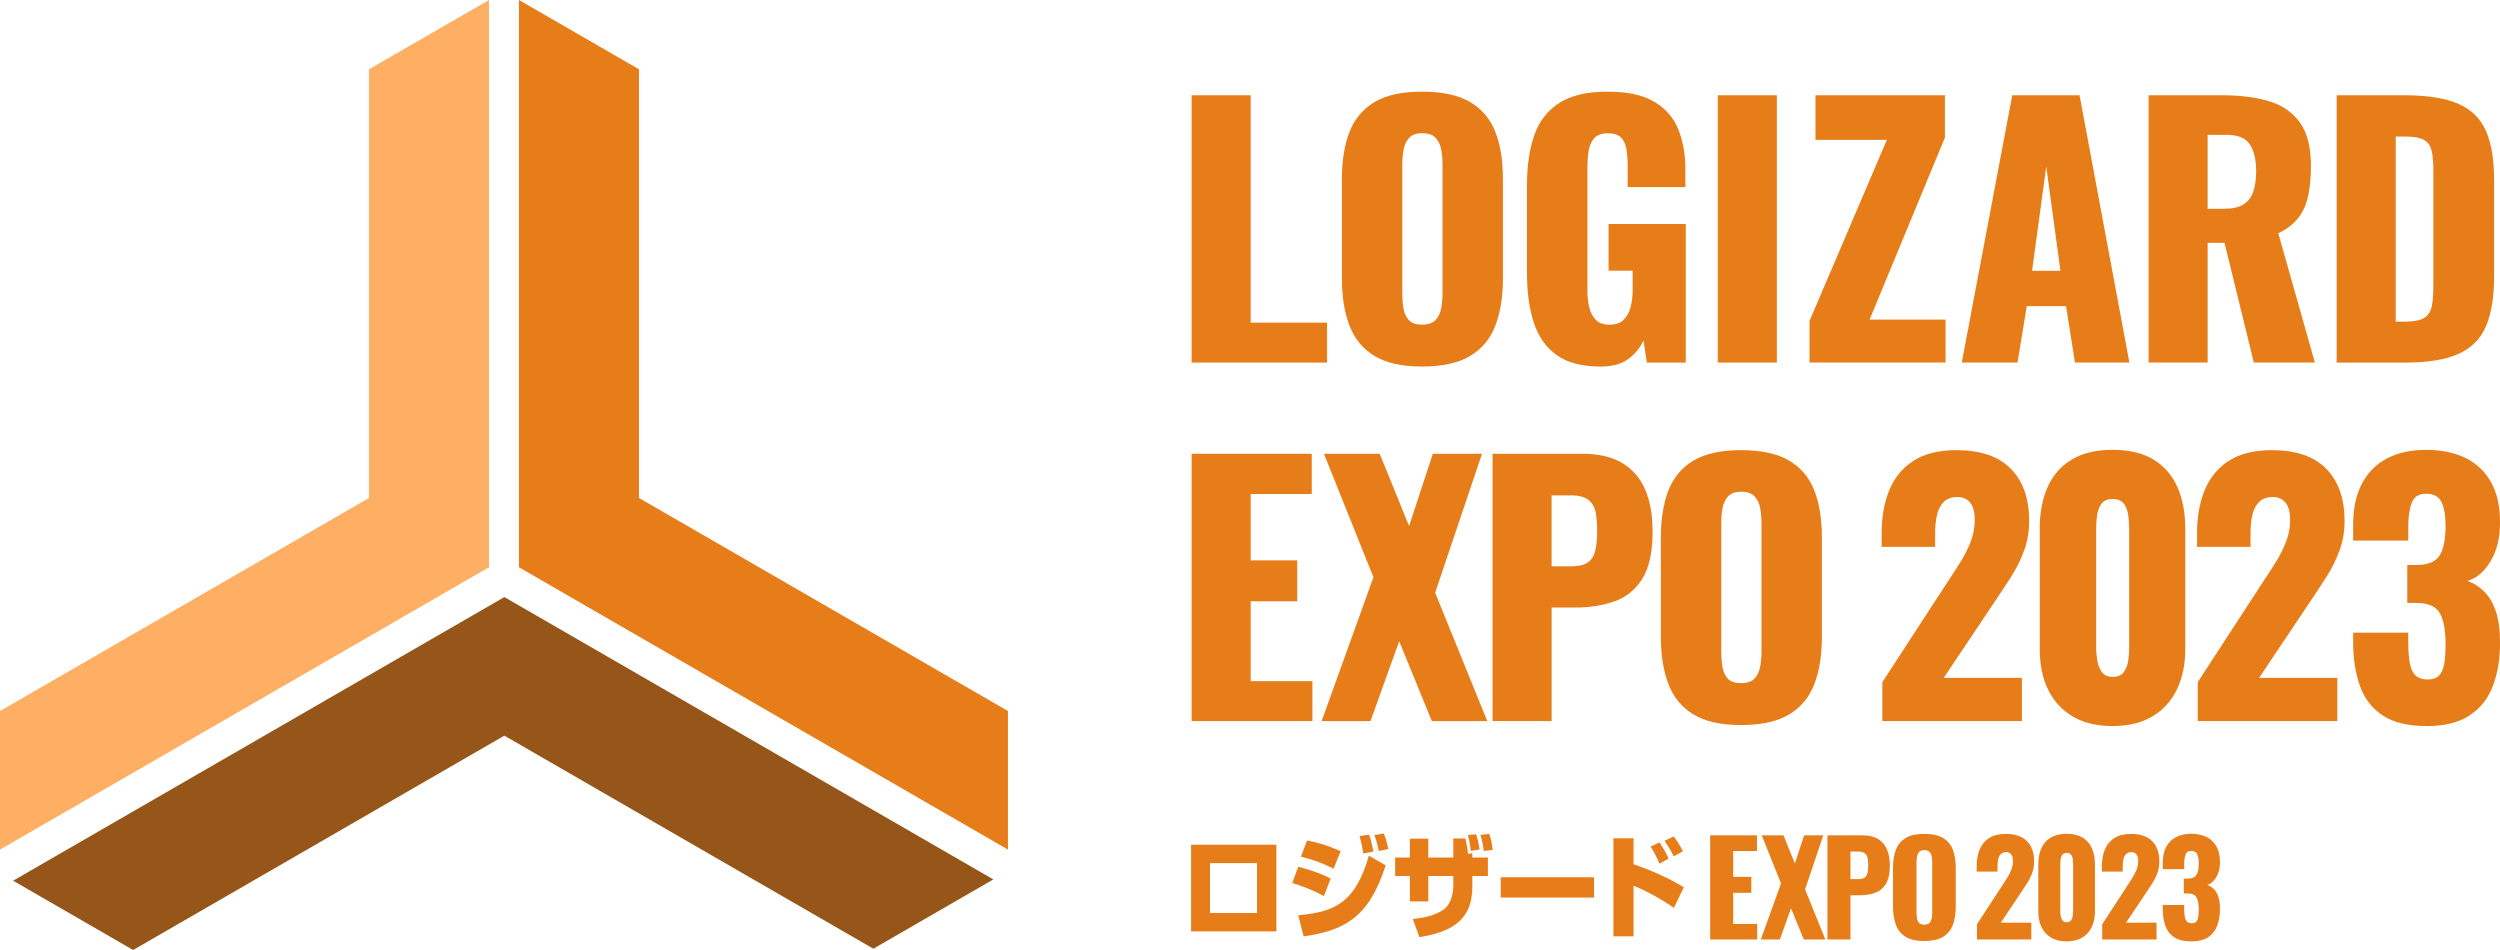 <?xml version="1.0" encoding="UTF-8"?><svg id="_レイヤー_2" xmlns="http://www.w3.org/2000/svg" viewBox="0 0 1200 456"><defs><style>.cls-1{fill:#ffaf64;}.cls-2{fill:#e67d19;}.cls-3{fill:#965519;}</style></defs><g id="_レイヤー_1-2"><g><g><path class="cls-2" d="M571.98,174.03V45.73h28.35v109.14h36.66v19.17h-65.01Z"/><path class="cls-2" d="M682.6,175.94c-9.61,0-17.21-1.69-22.81-5.07-5.6-3.38-9.61-8.24-12.04-14.57-2.43-6.34-3.64-13.89-3.64-22.65v-47.68c0-8.87,1.21-16.42,3.64-22.65,2.43-6.23,6.44-11.01,12.04-14.34,5.6-3.33,13.2-4.99,22.81-4.99s17.4,1.66,23.05,4.99c5.65,3.33,9.69,8.11,12.12,14.34,2.43,6.23,3.64,13.78,3.64,22.65v47.68c0,8.77-1.21,16.32-3.64,22.65-2.43,6.34-6.47,11.19-12.12,14.57-5.65,3.38-13.33,5.07-23.05,5.07Zm0-20.12c2.96,0,5.12-.74,6.49-2.22,1.37-1.48,2.27-3.38,2.69-5.7,.42-2.32,.63-4.7,.63-7.13v-61.78c0-2.53-.21-4.94-.63-7.21-.42-2.27-1.32-4.14-2.69-5.62-1.37-1.48-3.54-2.22-6.49-2.22-2.75,0-4.81,.74-6.18,2.22-1.37,1.48-2.27,3.35-2.69,5.62-.42,2.27-.63,4.67-.63,7.21v61.78c0,2.43,.18,4.81,.55,7.13,.37,2.32,1.21,4.23,2.53,5.7,1.32,1.48,3.46,2.22,6.42,2.22Z"/><path class="cls-2" d="M768.13,175.94c-8.87,0-15.87-1.85-20.99-5.54-5.12-3.7-8.77-8.9-10.93-15.6-2.17-6.71-3.25-14.44-3.25-23.21v-43.09c0-9.08,1.16-16.95,3.49-23.6,2.32-6.65,6.31-11.8,11.96-15.44,5.65-3.64,13.33-5.46,23.05-5.46s16.97,1.58,22.41,4.75c5.44,3.17,9.32,7.55,11.64,13.15,2.32,5.6,3.48,12.15,3.48,19.64v8.24h-27.72v-10.45c0-2.74-.19-5.28-.55-7.6-.37-2.32-1.21-4.2-2.53-5.62-1.32-1.43-3.46-2.14-6.41-2.14s-5.28,.82-6.65,2.46c-1.37,1.64-2.24,3.67-2.61,6.1-.37,2.43-.55,4.97-.55,7.6v59.4c0,2.85,.29,5.52,.87,8,.58,2.48,1.64,4.49,3.17,6.02,1.53,1.53,3.72,2.3,6.57,2.3s5.23-.79,6.81-2.38c1.58-1.58,2.69-3.64,3.33-6.18,.63-2.53,.95-5.23,.95-8.08v-9.29h-11.56v-22.39h37.06v66.53h-18.69l-1.58-10.61c-1.69,3.59-4.17,6.57-7.44,8.95-3.27,2.38-7.71,3.56-13.3,3.56Z"/><path class="cls-2" d="M824.53,174.03V45.73h28.35V174.03h-28.35Z"/><path class="cls-2" d="M868.57,174.03v-19.99l37.12-86.89h-34.26v-21.43h62.13v20.32l-36.16,87.38h36.47v20.61h-65.32Z"/><path class="cls-2" d="M941.65,174.03l24.23-128.31h32.31l23.92,128.31h-26.13l-4.28-27.09h-18.85l-4.44,27.09h-26.77Zm33.74-44.04h13.62l-6.81-50.06-6.81,50.06Z"/><path class="cls-2" d="M1031.32,174.03V45.73h35.32c8.66,0,16.16,.95,22.49,2.85,6.34,1.9,11.27,5.31,14.81,10.22,3.54,4.91,5.31,11.86,5.31,20.83,0,5.28-.42,9.98-1.27,14.1-.85,4.12-2.4,7.68-4.67,10.69-2.27,3.01-5.52,5.52-9.74,7.52l17.58,62.09h-29.3l-14.1-57.5h-8.08v57.5h-28.35Zm28.35-73.82h7.92c4.01,0,7.13-.71,9.34-2.14,2.22-1.43,3.77-3.48,4.67-6.18,.9-2.69,1.35-5.94,1.35-9.74,0-5.49-1-9.77-3.01-12.83-2.01-3.06-5.7-4.59-11.09-4.59h-9.19v35.48Z"/><path class="cls-2" d="M1121.61,174.03V45.73h32.47c11.19,0,19.9,1.4,26.14,4.2,6.23,2.8,10.61,7.18,13.15,13.15,2.53,5.97,3.8,13.7,3.8,23.21v46.57c0,9.61-1.27,17.45-3.8,23.52-2.53,6.07-6.89,10.53-13.07,13.39-6.18,2.85-14.81,4.28-25.9,4.28h-32.79Zm28.35-19.64h4.44c4.33,0,7.44-.63,9.34-1.9s3.09-3.17,3.56-5.7c.48-2.53,.71-5.7,.71-9.5v-55.92c0-3.8-.29-6.86-.87-9.19-.58-2.32-1.82-4.01-3.72-5.07-1.9-1.05-4.96-1.58-9.19-1.58h-4.28v88.87Z"/><path class="cls-2" d="M571.98,346.12V217.81h57.66v19.33h-29.3v31.84h22.33v19.64h-22.33v38.33h29.62v19.17h-57.97Z"/><path class="cls-2" d="M634.38,346.12l24.87-69.06-23.76-59.24h26.77l14.1,34.69,11.4-34.69h23.6l-22.49,66.69,25.03,61.62h-26.61l-15.68-38.33-13.78,38.33h-23.44Z"/><path class="cls-2" d="M716.43,346.12V217.81h43.08c7.71,0,14.04,1.45,19.01,4.36,4.96,2.91,8.66,7.13,11.09,12.67,2.43,5.54,3.64,12.28,3.64,20.2,0,9.93-1.64,17.5-4.91,22.73-3.27,5.23-7.71,8.85-13.31,10.85-5.6,2.01-11.88,3.01-18.85,3.01h-11.4v54.49h-28.35Zm28.35-74.29h9.5c3.49,0,6.12-.63,7.92-1.9,1.79-1.27,2.98-3.17,3.56-5.7,.58-2.53,.87-5.75,.87-9.66,0-3.27-.24-6.15-.71-8.63-.48-2.48-1.61-4.46-3.41-5.94-1.8-1.48-4.59-2.22-8.39-2.22h-9.35v34.06Z"/><path class="cls-2" d="M835.7,348.02c-9.61,0-17.21-1.69-22.81-5.07-5.6-3.38-9.61-8.24-12.04-14.57-2.43-6.34-3.64-13.89-3.64-22.65v-47.68c0-8.87,1.21-16.42,3.64-22.65,2.43-6.23,6.44-11.01,12.04-14.34,5.6-3.33,13.2-4.99,22.81-4.99s17.4,1.66,23.05,4.99c5.65,3.33,9.69,8.11,12.12,14.34,2.43,6.23,3.64,13.78,3.64,22.65v47.68c0,8.77-1.21,16.32-3.64,22.65-2.43,6.34-6.47,11.19-12.12,14.57-5.65,3.38-13.33,5.07-23.05,5.07Zm0-20.12c2.96,0,5.12-.74,6.49-2.22,1.37-1.48,2.27-3.38,2.69-5.7,.42-2.32,.63-4.7,.63-7.13v-61.78c0-2.53-.21-4.94-.63-7.21-.42-2.27-1.32-4.14-2.69-5.62-1.37-1.48-3.54-2.22-6.49-2.22-2.75,0-4.81,.74-6.18,2.22-1.37,1.48-2.27,3.35-2.69,5.62-.42,2.27-.63,4.67-.63,7.21v61.78c0,2.43,.18,4.81,.55,7.13,.37,2.32,1.21,4.23,2.53,5.7,1.32,1.48,3.46,2.22,6.42,2.22Z"/><path class="cls-2" d="M903.52,346.12v-18.69l30.73-47.2c2.32-3.48,4.51-6.86,6.57-10.14,2.06-3.27,3.75-6.6,5.07-9.98,1.32-3.38,1.98-6.92,1.98-10.61s-.74-6.44-2.22-8.24c-1.48-1.79-3.48-2.69-6.02-2.69-2.85,0-5.07,.79-6.65,2.38-1.58,1.58-2.67,3.7-3.25,6.34-.58,2.64-.87,5.6-.87,8.87v6.34h-25.66v-6.81c0-7.6,1.21-14.39,3.64-20.36,2.43-5.96,6.28-10.67,11.56-14.1,5.28-3.43,12.2-5.15,20.75-5.15,11.51,0,20.2,2.98,26.06,8.95,5.86,5.97,8.79,14.28,8.79,24.95,0,5.18-.82,9.98-2.46,14.41-1.64,4.44-3.8,8.74-6.49,12.91-2.69,4.17-5.57,8.53-8.63,13.07l-23.44,35.01h37.54v20.75h-67Z"/><path class="cls-2" d="M1014.08,348.5c-7.71,0-14.15-1.56-19.32-4.67-5.17-3.11-9.08-7.42-11.72-12.91-2.64-5.49-3.96-11.88-3.96-19.17v-58.13c0-7.5,1.24-14.07,3.72-19.72,2.48-5.65,6.31-10.06,11.48-13.23,5.17-3.17,11.77-4.75,19.8-4.75s14.6,1.58,19.72,4.75c5.12,3.17,8.92,7.58,11.4,13.23,2.48,5.65,3.72,12.22,3.72,19.72v58.13c0,7.18-1.32,13.54-3.96,19.09-2.64,5.54-6.55,9.88-11.72,12.99-5.18,3.11-11.56,4.67-19.17,4.67Zm0-23.6c2.53,0,4.36-.82,5.46-2.46,1.11-1.64,1.79-3.54,2.06-5.7,.26-2.16,.4-4.04,.4-5.62v-56.87c0-1.79-.11-3.83-.32-6.1-.21-2.27-.87-4.28-1.98-6.02-1.11-1.74-2.99-2.61-5.62-2.61s-4.51,.87-5.62,2.61c-1.11,1.74-1.77,3.75-1.98,6.02-.21,2.27-.32,4.3-.32,6.1v56.87c0,1.58,.16,3.46,.48,5.62,.32,2.17,1.03,4.07,2.14,5.7,1.11,1.64,2.88,2.46,5.31,2.46Z"/><path class="cls-2" d="M1054.91,346.12v-18.69l30.73-47.2c2.32-3.48,4.51-6.86,6.57-10.14,2.06-3.27,3.75-6.6,5.07-9.98,1.32-3.38,1.98-6.92,1.98-10.61s-.74-6.44-2.22-8.24c-1.48-1.79-3.48-2.69-6.02-2.69-2.85,0-5.07,.79-6.65,2.38-1.58,1.58-2.67,3.7-3.25,6.34-.58,2.64-.87,5.6-.87,8.87v6.34h-25.66v-6.81c0-7.6,1.21-14.39,3.64-20.36,2.43-5.96,6.28-10.67,11.56-14.1,5.28-3.43,12.2-5.15,20.75-5.15,11.51,0,20.2,2.98,26.06,8.95,5.86,5.97,8.79,14.28,8.79,24.95,0,5.18-.82,9.98-2.46,14.41-1.64,4.44-3.8,8.74-6.49,12.91-2.69,4.17-5.57,8.53-8.63,13.07l-23.44,35.01h37.54v20.75h-67Z"/><path class="cls-2" d="M1164.84,348.5c-8.98,0-16.02-1.69-21.14-5.07-5.12-3.38-8.77-8.1-10.93-14.18-2.17-6.07-3.25-13.07-3.25-20.99v-4.59h26.45v4.59c0,4.22,.26,7.66,.79,10.3,.53,2.64,1.48,4.57,2.85,5.78,1.37,1.22,3.27,1.82,5.7,1.82s4.25-.63,5.46-1.9c1.21-1.27,2.03-3.17,2.46-5.7,.42-2.53,.63-5.7,.63-9.5,0-6.34-.87-11.17-2.61-14.49-1.74-3.33-5.36-5.04-10.85-5.15h-4.91v-18.22h4.28c5.6,0,9.34-1.53,11.25-4.59,1.9-3.06,2.85-7.81,2.85-14.26,0-4.96-.66-8.76-1.98-11.41-1.32-2.64-3.78-3.96-7.37-3.96s-5.78,1.48-6.89,4.44c-1.11,2.96-1.66,6.76-1.66,11.41v6.65h-26.45v-7.76c0-7.71,1.4-14.23,4.2-19.56,2.8-5.33,6.81-9.37,12.04-12.12,5.23-2.74,11.48-4.12,18.77-4.12s13.73,1.32,19.01,3.96c5.28,2.64,9.34,6.52,12.2,11.64,2.85,5.12,4.28,11.48,4.28,19.09s-1.53,13.78-4.59,18.85c-3.06,5.07-6.76,8.19-11.09,9.35,2.96,1.06,5.62,2.75,8,5.07,2.38,2.32,4.25,5.46,5.62,9.43,1.37,3.96,2.06,9,2.06,15.13,0,7.82-1.14,14.73-3.41,20.75-2.27,6.02-5.99,10.75-11.17,14.18-5.18,3.43-12.04,5.15-20.59,5.15Z"/></g><g><polygon class="cls-2" points="483.82 341.29 306.71 239.03 306.71 33.26 249.11 0 249.11 272.29 483.82 407.81 483.82 341.29"/><polygon class="cls-3" points="419.2 455.38 242.09 353.11 63.9 456 6.3 422.74 242.09 286.6 476.8 422.12 419.2 455.38"/><polygon class="cls-1" points="0 341.29 177.11 239.03 177.11 33.26 234.71 0 234.71 272.29 0 407.81 0 341.29"/></g><g><path class="cls-2" d="M612.67,405.46v41.61h-40.95v-41.61h40.95Zm-9.3,8.83h-22.56v23.96h22.56v-23.96Z"/><path class="cls-2" d="M635.49,430.12c-6.5-3.53-11.68-5.19-15.19-6.26l2.84-7.81c3.2,.8,10.52,2.89,15.55,5.67l-3.2,8.4Zm-12.34,9.25c15.8-1.66,27.08-4.49,33.89-28.62l8.08,4.6c-8.23,25.89-20.62,31.29-39.37,34.13l-2.59-10.11Zm16.97-22.41c-5.89-2.94-9.45-4.17-15.7-5.78l3-7.76c4.88,.96,9.6,2.25,16.1,5.14l-3.4,8.4Zm14.27-7.27c-.1-.64-.86-5.46-1.83-8.4l4.57-.64c1.02,2.51,1.63,5.56,2.13,8.08l-4.88,.96Zm7.42-1.23c-.46-2.35-1.22-5.4-2.13-7.65l4.57-.7c1.22,2.89,1.98,6.69,2.18,7.44l-4.62,.91Z"/><path class="cls-2" d="M697.58,402.47h5.79c.56,2.14,1.17,6.04,1.32,7.38l2.03-.27v2.03h7.47v8.88h-7.47v4.81c0,11.71-4.42,21.4-25.4,24.5l-3.2-8.72c2.59-.21,10.01-.91,15.09-4.71,3.86-2.89,4.37-9.31,4.37-11.13v-4.76h-11.99v12.2h-8.84v-12.2h-7.06v-8.88h7.06v-9.04h8.84v9.04h11.99v-9.15Zm8.43,5.99c-.61-4.6-1.07-6.37-1.42-7.6l3.96-.43c1.02,3,1.42,5.88,1.63,7.33l-4.17,.7Zm6.2,0c-.25-2.46-.81-5.19-1.57-7.7l4.22-.48c.76,2.35,1.22,4.33,1.63,7.7l-4.27,.48Z"/><path class="cls-2" d="M765.15,421.08v9.74h-44.81v-9.74h44.81Z"/><path class="cls-2" d="M784.11,402.36v12.46c7.01,2.41,16.71,6.47,24.13,11.07l-4.78,9.9c-5.03-3.58-12.7-8.02-19.36-10.64v24.28h-9.65v-47.07h9.65Zm12.45,12.2c-1.17-2.89-2.59-5.51-4.27-8.18l4.27-2.03c.76,1.18,2.95,4.44,4.37,7.76l-4.37,2.46Zm6.81-3.48c-1.32-2.83-3.2-5.78-4.37-7.49l4.37-2.09c1.17,1.5,3,4.12,4.42,7.11l-4.42,2.46Z"/><path class="cls-2" d="M820.89,450.94v-49.99h22.46v7.53h-11.42v12.41h8.7v7.65h-8.7v14.94h11.54v7.47h-22.59Z"/><path class="cls-2" d="M845.2,450.94l9.69-26.91-9.26-23.08h10.43l5.49,13.52,4.44-13.52h9.2l-8.76,25.98,9.75,24.01h-10.37l-6.11-14.94-5.37,14.94h-9.13Z"/><path class="cls-2" d="M877.17,450.94v-49.99h16.79c3,0,5.47,.57,7.41,1.7,1.93,1.13,3.37,2.78,4.32,4.94,.95,2.16,1.42,4.78,1.42,7.87,0,3.87-.64,6.82-1.91,8.86-1.28,2.04-3,3.45-5.18,4.23-2.18,.78-4.63,1.17-7.34,1.17h-4.44v21.23h-11.05Zm11.05-28.94h3.7c1.36,0,2.39-.25,3.09-.74,.7-.49,1.16-1.23,1.39-2.22,.23-.99,.34-2.24,.34-3.76,0-1.27-.09-2.4-.28-3.36-.18-.97-.63-1.74-1.33-2.31-.7-.58-1.79-.86-3.27-.86h-3.64v13.27Z"/><path class="cls-2" d="M923.64,451.68c-3.74,0-6.71-.66-8.89-1.97-2.18-1.32-3.74-3.21-4.69-5.68-.95-2.47-1.42-5.41-1.42-8.83v-18.58c0-3.46,.47-6.4,1.42-8.83,.95-2.43,2.51-4.29,4.69-5.59,2.18-1.3,5.14-1.94,8.89-1.94s6.78,.65,8.98,1.94c2.2,1.3,3.77,3.16,4.72,5.59,.95,2.43,1.42,5.37,1.42,8.83v18.58c0,3.42-.47,6.36-1.42,8.83-.95,2.47-2.52,4.36-4.72,5.68-2.2,1.32-5.19,1.97-8.98,1.97Zm0-7.84c1.15,0,2-.29,2.53-.86,.53-.58,.88-1.32,1.05-2.22,.16-.9,.25-1.83,.25-2.78v-24.07c0-.99-.08-1.92-.25-2.81-.16-.88-.52-1.61-1.05-2.19-.54-.58-1.38-.86-2.53-.86-1.07,0-1.87,.29-2.41,.86-.53,.58-.88,1.31-1.05,2.19-.16,.89-.25,1.82-.25,2.81v24.07c0,.95,.07,1.87,.22,2.78,.14,.91,.47,1.65,.99,2.22,.51,.58,1.35,.86,2.5,.86Z"/><path class="cls-2" d="M948.94,450.94v-7.28l11.97-18.39c.9-1.36,1.76-2.67,2.56-3.95,.8-1.27,1.46-2.57,1.97-3.89,.51-1.32,.77-2.69,.77-4.14s-.29-2.51-.86-3.21c-.58-.7-1.36-1.05-2.35-1.05-1.11,0-1.97,.31-2.59,.93-.62,.62-1.04,1.44-1.27,2.47-.23,1.03-.34,2.18-.34,3.46v2.47h-10v-2.65c0-2.96,.47-5.61,1.42-7.93,.95-2.32,2.45-4.16,4.5-5.49,2.06-1.34,4.75-2.01,8.08-2.01,4.48,0,7.87,1.16,10.15,3.49,2.28,2.33,3.43,5.57,3.43,9.72,0,2.02-.32,3.89-.96,5.62-.64,1.73-1.48,3.41-2.53,5.03-1.05,1.63-2.17,3.32-3.36,5.09l-9.13,13.64h14.63v8.08h-26.1Z"/><path class="cls-2" d="M992.02,451.87c-3,0-5.51-.61-7.53-1.82-2.02-1.21-3.54-2.89-4.57-5.03-1.03-2.14-1.54-4.63-1.54-7.47v-22.65c0-2.92,.48-5.48,1.45-7.68,.97-2.2,2.46-3.92,4.47-5.15,2.01-1.23,4.59-1.85,7.71-1.85s5.69,.62,7.68,1.85c2,1.23,3.48,2.95,4.44,5.15,.97,2.2,1.45,4.76,1.45,7.68v22.65c0,2.8-.52,5.28-1.54,7.44-1.03,2.16-2.55,3.85-4.57,5.06-2.02,1.21-4.5,1.82-7.47,1.82Zm0-9.2c.99,0,1.7-.32,2.13-.96,.43-.64,.7-1.38,.8-2.22,.1-.84,.15-1.57,.15-2.19v-22.16c0-.7-.04-1.49-.12-2.38-.08-.88-.34-1.67-.77-2.35-.43-.68-1.16-1.02-2.19-1.02s-1.76,.34-2.19,1.02c-.43,.68-.69,1.46-.77,2.35-.08,.89-.12,1.68-.12,2.38v22.16c0,.62,.06,1.35,.18,2.19,.12,.84,.4,1.58,.83,2.22,.43,.64,1.12,.96,2.07,.96Z"/><path class="cls-2" d="M1009.05,450.94v-7.28l11.97-18.39c.9-1.36,1.76-2.67,2.56-3.95,.8-1.27,1.46-2.57,1.97-3.89,.51-1.32,.77-2.69,.77-4.14s-.29-2.51-.86-3.21c-.58-.7-1.36-1.05-2.35-1.05-1.11,0-1.97,.31-2.59,.93-.62,.62-1.04,1.44-1.27,2.47-.23,1.03-.34,2.18-.34,3.46v2.47h-10v-2.65c0-2.96,.47-5.61,1.42-7.93,.95-2.32,2.45-4.16,4.5-5.49,2.06-1.34,4.75-2.01,8.08-2.01,4.48,0,7.87,1.16,10.15,3.49,2.28,2.33,3.43,5.57,3.43,9.72,0,2.02-.32,3.89-.96,5.62-.64,1.73-1.48,3.41-2.53,5.03-1.05,1.63-2.17,3.32-3.36,5.09l-9.13,13.64h14.63v8.08h-26.1Z"/><path class="cls-2" d="M1051.87,451.87c-3.5,0-6.24-.66-8.24-1.97-2-1.32-3.42-3.16-4.26-5.52-.84-2.37-1.26-5.09-1.26-8.18v-1.79h10.31v1.79c0,1.65,.1,2.98,.31,4.01,.21,1.03,.58,1.78,1.11,2.25,.53,.47,1.27,.71,2.22,.71s1.66-.25,2.13-.74c.47-.49,.79-1.23,.96-2.22,.16-.99,.25-2.22,.25-3.7,0-2.47-.34-4.35-1.02-5.65-.68-1.3-2.09-1.96-4.23-2.01h-1.91v-7.1h1.67c2.18,0,3.64-.6,4.38-1.79,.74-1.19,1.11-3.04,1.11-5.55,0-1.93-.26-3.41-.77-4.44-.52-1.03-1.47-1.54-2.87-1.54s-2.25,.58-2.68,1.73c-.43,1.15-.65,2.63-.65,4.44v2.59h-10.31v-3.02c0-3,.54-5.54,1.64-7.62,1.09-2.08,2.65-3.65,4.69-4.72,2.04-1.07,4.47-1.6,7.31-1.6s5.35,.52,7.41,1.54c2.06,1.03,3.64,2.54,4.75,4.54,1.11,2,1.67,4.47,1.67,7.44s-.6,5.37-1.79,7.34c-1.19,1.97-2.63,3.19-4.32,3.64,1.15,.41,2.19,1.07,3.12,1.97,.93,.91,1.66,2.13,2.19,3.67,.53,1.54,.8,3.51,.8,5.89,0,3.05-.44,5.74-1.33,8.08-.89,2.35-2.34,4.19-4.35,5.52-2.02,1.34-4.69,2.01-8.02,2.01Z"/></g></g></g></svg>